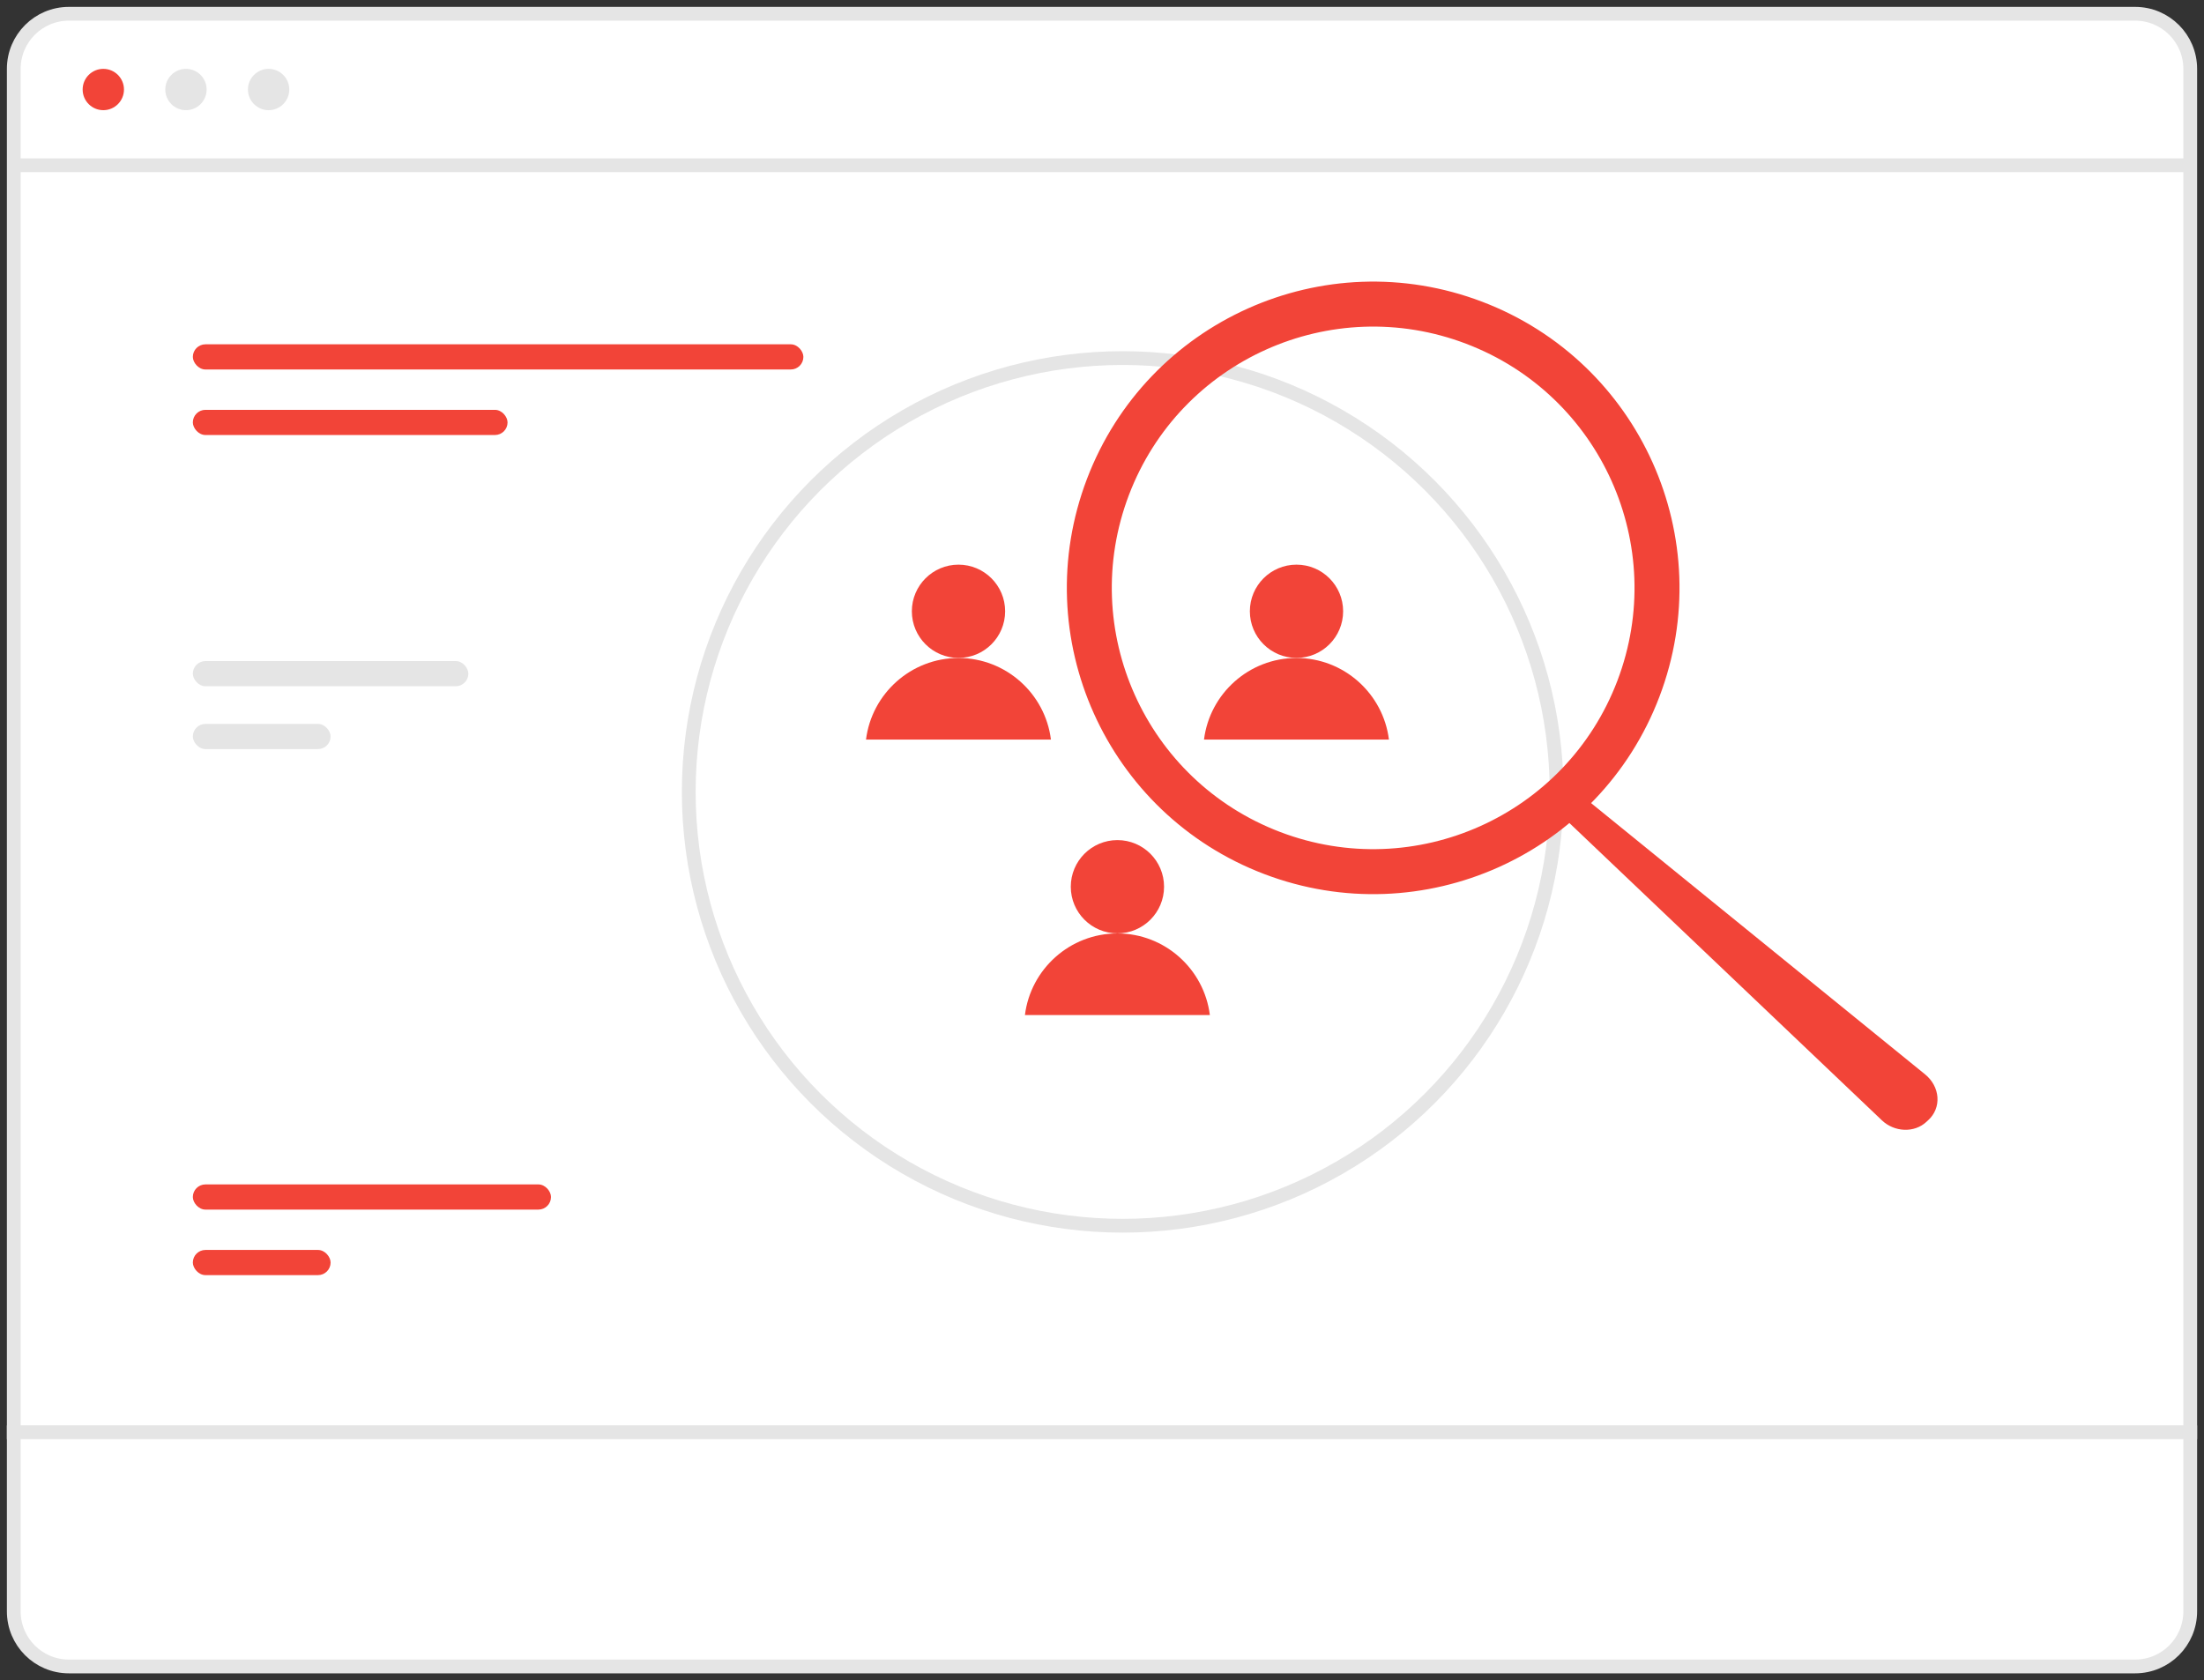 <svg width="160" height="122" viewBox="0 0 160 122" fill="none" xmlns="http://www.w3.org/2000/svg">
<rect x="0" y="0" width="160" height="122" fill="#333333" stroke="none"/>
<g clip-path="url(#clip0_20314_20025)">
<path d="M1 5C1 2.791 2.791 1 5 1H155C157.209 1 159 2.791 159 5V104H1V5Z" fill="white" stroke="#E5E5E5"/>
<circle cx="81.5" cy="57.5" r="31.5" fill="white" stroke="#E5E5E5" stroke-miterlimit="10"/>
<path d="M72.968 44.385C72.968 46.255 71.452 47.771 69.582 47.771C67.713 47.771 66.196 46.255 66.196 44.385C66.196 42.516 67.713 40.999 69.582 40.999C71.452 40.999 72.968 42.516 72.968 44.385Z" fill="#F24438"/>
<path d="M76.293 53.702C75.878 50.367 73.026 47.776 69.58 47.776C66.135 47.776 63.282 50.367 62.868 53.702C47.731 53.702 88.722 53.702 76.293 53.702Z" fill="#F24438"/>
<path d="M97.505 44.385C97.505 46.255 95.989 47.771 94.119 47.771C92.25 47.771 90.734 46.255 90.734 44.385C90.734 42.516 92.25 40.999 94.119 40.999C95.989 40.999 97.505 42.516 97.505 44.385Z" fill="#F24438"/>
<path d="M100.83 53.702C100.415 50.367 97.563 47.776 94.118 47.776C90.672 47.776 87.819 50.367 87.405 53.702C72.268 53.702 113.259 53.702 100.83 53.702Z" fill="#F24438"/>
<path d="M84.505 64.385C84.505 66.255 82.989 67.771 81.119 67.771C79.25 67.771 77.734 66.255 77.734 64.385C77.734 62.516 79.25 60.999 81.119 60.999C82.989 60.999 84.505 62.516 84.505 64.385Z" fill="#F24438"/>
<path d="M87.83 73.702C87.415 70.367 84.563 67.776 81.118 67.776C77.672 67.776 74.819 70.367 74.405 73.702C59.268 73.702 100.259 73.702 87.83 73.702Z" fill="#F24438"/>
<path d="M159 12L1 12" stroke="#E5E5E5"/>
<path d="M1 104H159V117C159 119.209 157.209 121 155 121H5C2.791 121 1 119.209 1 117V104Z" fill="white" stroke="#E5E5E5"/>
<circle cx="7.5" cy="6.5" r="1.5" fill="#F24438"/>
<circle cx="19.5" cy="6.5" r="1.5" fill="#E5E5E5"/>
<circle cx="13.5" cy="6.5" r="1.5" fill="#E5E5E5"/>
<rect x="14" y="25" width="44.322" height="1.828" rx="0.914" fill="#F24438"/>
<rect x="14" y="86" width="26" height="1.828" rx="0.914" fill="#F24438"/>
<rect x="14" y="48" width="20" height="1.828" rx="0.914" fill="#E5E5E5"/>
<rect x="14" y="29.758" width="22.846" height="1.828" rx="0.914" fill="#F24438"/>
<rect x="14" y="90.758" width="10" height="1.828" rx="0.914" fill="#F24438"/>
<rect x="14" y="52.562" width="10" height="1.828" rx="0.914" fill="#E5E5E5"/>
<path d="M113.491 56.677L139.754 78.01C140.014 78.222 140.228 78.478 140.382 78.764C140.536 79.049 140.627 79.357 140.649 79.669C140.671 79.981 140.624 80.289 140.51 80.574C140.396 80.86 140.218 81.116 139.987 81.328L139.827 81.475C139.622 81.663 139.376 81.809 139.103 81.905C138.831 82 138.537 82.044 138.239 82.032C137.941 82.02 137.644 81.954 137.367 81.837C137.089 81.72 136.835 81.554 136.62 81.349L112.111 58.029L113.491 56.677Z" fill="#F24438"/>
<path d="M107.592 21.906C119.068 26.273 124.832 39.116 120.465 50.592C116.099 62.068 103.256 67.832 91.78 63.465C80.304 59.099 74.54 46.256 78.906 34.78C83.272 23.304 96.114 17.539 107.592 21.906ZM92.941 60.413C102.732 64.138 113.689 59.221 117.414 49.43C121.139 39.64 116.222 28.683 106.431 24.958C96.64 21.233 85.68 26.15 81.955 35.94C78.231 45.731 83.149 56.688 92.941 60.413L92.941 60.413Z" fill="#F24438"/>
</g>
<defs>
<clipPath id="clip0_20314_20025">
<rect width="160" height="122" fill="white"/>
</clipPath>
</defs>
</svg>
